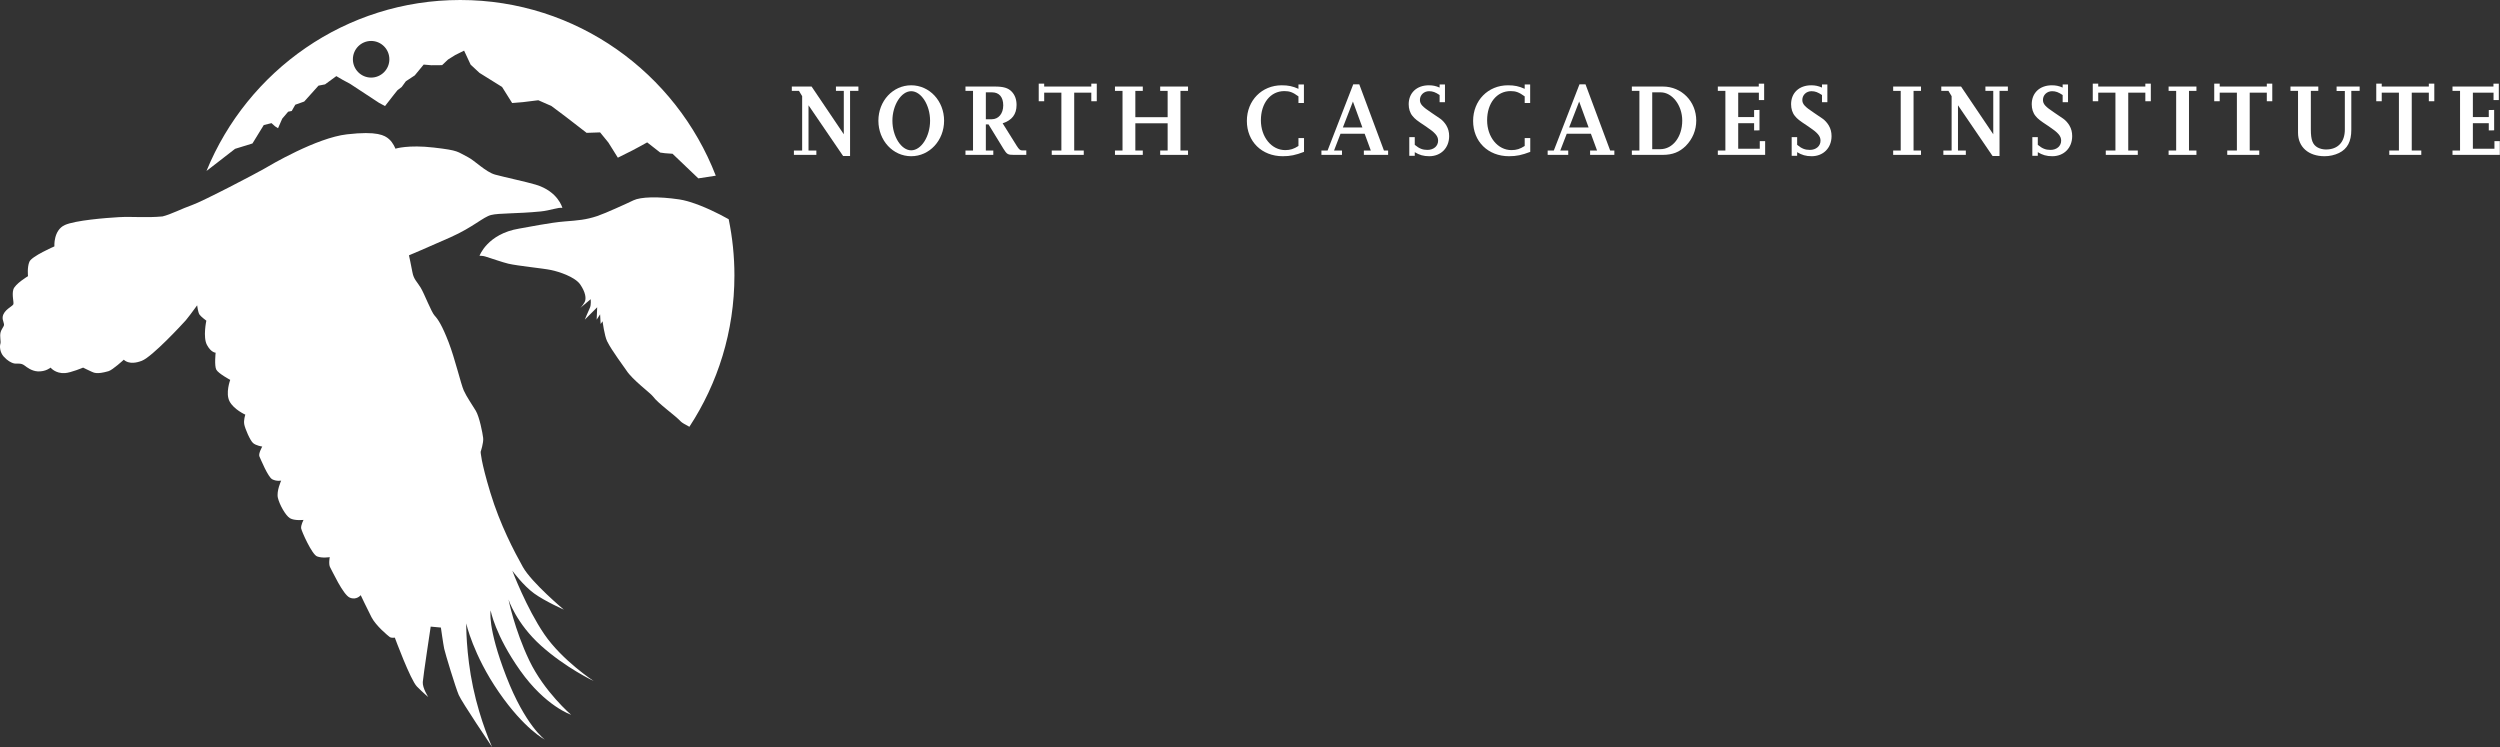 <?xml version="1.0" encoding="UTF-8"?>
<svg width="281px" height="84px" viewBox="0 0 281 84" version="1.1" xmlns="http://www.w3.org/2000/svg" xmlns:xlink="http://www.w3.org/1999/xlink">
    <rect x="0" y="0" width="281" height="84" fill="#333333" stroke="none"/>
    <title>Logo mobile</title>
    <defs></defs>
    <g id="Pages" stroke="none" stroke-width="1" fill="none" fill-rule="evenodd">
        <g id="Home-Mobile,-no-blog-thumbs" transform="translate(-19, -24)" fill="#FFFFFF">
            <g id="Group-5" transform="translate(19, 24)">
                <g id="Group">
                    <path d="M41.713,8.721 C40.584,8.721 39.665,7.8 39.665,6.662 C39.665,5.524 40.584,4.603 41.713,4.603 C42.846,4.603 43.765,5.524 43.765,6.662 C43.765,7.8 42.846,8.721 41.713,8.721 M51.729,0 C38.847,0 27.818,7.942 23.209,19.215 L23.692,18.845 L26.421,16.729 L28.376,16.126 L29.649,14.055 L30.518,13.841 L30.918,14.2 L31.251,14.414 L31.72,13.341 L32.388,12.556 L32.789,12.474 L33.191,11.77 L34.194,11.413 L35.799,9.626 L36.533,9.485 L37.803,8.556 L38.537,8.986 L39.339,9.415 L42.609,11.563 L43.277,11.922 L44.278,10.636 L44.68,10.136 L45.15,9.779 L45.617,9.136 L46.619,8.475 L47.621,7.259 L48.491,7.333 L49.692,7.323 L50.36,6.69 L51.161,6.19 L52.165,5.691 L52.898,7.265 L53.898,8.195 L56.431,9.772 L57.566,11.58 L58.768,11.481 L60.506,11.267 L61.975,11.912 L63.509,13.06 L65.936,14.933 L67.451,14.88 L68.384,16.025 L69.447,17.725 L71.069,16.913 L71.872,16.484 L72.742,16.004 L74.21,17.149 L74.744,17.222 L75.593,17.283 L78.489,20.049 L80.454,19.748 C75.98,8.194 64.809,0 51.729,0" id="Fill-45"></path>
                    <path d="M76.354,22.414 C73.949,22.058 71.995,22.134 71.206,22.514 C70.419,22.896 67.949,24.014 67.114,24.29 C65.852,24.707 64.987,24.772 63.477,24.889 C61.823,25.018 59.399,25.524 58.354,25.695 C54.783,26.285 53.897,28.751 53.897,28.751 C53.897,28.751 54.254,28.741 54.52,28.823 C55.334,29.073 56.489,29.486 57.143,29.64 C58.212,29.889 61.029,30.158 61.946,30.352 C62.864,30.544 64.64,31.132 65.222,31.981 C65.804,32.832 65.93,33.561 65.707,33.966 C65.487,34.369 65.218,34.618 65.218,34.618 L66.39,33.632 C66.39,33.632 66.467,34.255 66.299,34.609 C66.131,34.964 65.731,35.928 65.731,35.928 L67.123,34.539 L67.066,35.931 L67.453,35.328 L67.511,36.416 L67.73,36.113 C67.73,36.113 67.937,37.738 68.241,38.356 C68.767,39.426 70.157,41.245 70.404,41.633 C71.068,42.679 73.114,44.183 73.389,44.554 C73.991,45.374 75.853,46.657 76.536,47.389 C76.639,47.501 76.992,47.709 77.486,47.97 C80.683,43.09 82.549,37.25 82.549,30.969 C82.549,28.8 82.327,26.684 81.904,24.64 C80.681,23.95 79.016,23.149 77.569,22.705 C77.472,22.676 77.374,22.643 77.277,22.618 C76.951,22.528 76.642,22.457 76.354,22.414" id="Fill-47"></path>
                    <path d="M58.474,75.376 C61.318,79.388 64.19,80.338 64.19,80.338 C64.19,80.338 61.174,77.752 59.497,74.249 C57.822,70.742 57.155,67.385 57.155,67.385 C57.155,67.385 58.021,70.069 60.81,72.572 C63.599,75.073 66.734,76.55 66.734,76.55 C66.734,76.55 63.189,74.231 61.179,71.287 C59.168,68.343 57.584,64.147 57.584,64.147 C57.584,64.147 58.801,65.81 60.035,66.701 C61.272,67.594 63.377,68.523 63.377,68.523 C63.377,68.523 59.774,65.51 58.773,63.731 C57.778,61.95 56.211,58.971 55.12,55.388 C54.031,51.804 54.024,50.787 54.024,50.787 C54.024,50.787 54.371,49.764 54.307,49.224 C54.245,48.683 53.89,46.86 53.48,46.172 C53.068,45.483 52.446,44.605 52.127,43.89 C51.806,43.173 51.142,40.324 50.421,38.458 C49.7,36.593 49.229,35.873 48.856,35.481 C48.482,35.085 47.705,33.033 47.292,32.346 C46.88,31.658 46.504,31.417 46.355,30.598 C46.207,29.778 45.967,28.698 45.967,28.698 C45.967,28.698 48.121,27.795 50.662,26.658 C53.203,25.521 54.307,24.388 55.199,24.165 C56.092,23.94 58.067,24.033 60.771,23.767 C61.847,23.662 62.782,23.27 63.211,23.37 C63.211,23.37 62.75,21.514 60.21,20.753 C59.193,20.447 56.697,19.913 55.648,19.626 C54.6,19.336 53.337,18.035 52.616,17.674 C51.342,17.038 51.647,16.918 48.76,16.585 C45.872,16.251 44.445,16.712 44.445,16.712 C44.445,16.712 44.199,16.043 43.719,15.631 C43.241,15.218 42.425,14.706 39,15.098 C35.573,15.49 30.378,18.564 29.65,18.992 C28.918,19.421 22.848,22.61 21.566,23.057 C20.445,23.446 19.213,24.1 18.263,24.327 C16.454,24.497 14.861,24.323 13.367,24.408 C11.9,24.492 8.454,24.765 7.288,25.292 C5.988,25.883 6.114,27.694 6.114,27.694 C6.114,27.694 3.571,28.792 3.304,29.42 C3.038,30.049 3.148,31.04 3.148,31.04 C3.148,31.04 1.675,31.918 1.497,32.546 C1.316,33.176 1.585,33.985 1.497,34.208 C1.407,34.433 0.419,34.826 0.304,35.599 C0.237,36.044 0.553,36.375 0.419,36.642 C0.284,36.912 0.139,37.078 0.07,37.337 C-0.06,37.832 0.133,38.377 0.043,38.645 C-0.047,38.915 -0.027,39.589 0.419,40.082 C0.865,40.575 1.247,40.739 1.457,40.816 C1.88,40.97 2.296,40.721 2.764,41.086 C3.007,41.275 3.556,41.702 4.226,41.743 C5.127,41.8 5.687,41.319 5.687,41.319 C5.687,41.319 6.216,42.005 7.302,41.936 C7.973,41.894 9.341,41.319 9.341,41.319 C9.341,41.319 9.953,41.628 10.265,41.763 C10.577,41.899 10.873,42.097 12.192,41.722 C12.657,41.591 13.918,40.428 13.918,40.428 C13.918,40.428 14.483,41.125 15.949,40.549 C17.122,40.086 20.487,36.447 20.887,35.998 C21.083,35.781 21.635,35.036 22.153,34.326 C22.155,34.326 22.162,34.324 22.162,34.324 C22.162,34.324 22.25,35.111 22.426,35.362 C22.604,35.613 23.192,36.044 23.192,36.044 C23.192,36.044 22.792,37.898 23.262,38.77 C23.732,39.645 24.237,39.642 24.237,39.642 C24.237,39.642 24.079,41.114 24.313,41.552 C24.548,41.988 25.878,42.699 25.878,42.699 C25.878,42.699 25.318,44.193 25.803,45.115 C26.287,46.035 27.575,46.607 27.575,46.607 C27.575,46.607 27.359,47.23 27.457,47.71 C27.551,48.191 28.102,49.497 28.445,49.799 C28.792,50.1 29.479,50.193 29.479,50.193 C29.479,50.193 29.014,50.998 29.16,51.308 C29.306,51.619 30.113,53.612 30.599,53.87 C31.083,54.128 31.605,54.019 31.605,54.019 C31.605,54.019 31.056,55.206 31.236,55.964 C31.418,56.723 32.09,57.941 32.589,58.247 C33.089,58.55 34.119,58.437 34.119,58.437 C34.119,58.437 33.795,59.045 33.849,59.387 C33.903,59.725 35.055,62.307 35.631,62.536 C36.209,62.767 37.064,62.622 37.064,62.622 C37.064,62.622 36.906,63.433 37.113,63.777 C37.318,64.122 38.556,66.846 39.312,67.171 C40.068,67.498 40.545,66.897 40.545,66.897 C40.545,66.897 41.258,68.406 41.755,69.371 C42.253,70.34 43.605,71.451 43.8,71.596 C43.995,71.739 44.378,71.67 44.378,71.67 C44.378,71.67 46.133,76.427 46.864,77.167 C47.597,77.907 48.139,78.352 48.139,78.352 C48.139,78.352 47.473,77.334 47.521,76.66 C47.569,75.982 48.41,70.431 48.41,70.431 L49.556,70.537 C49.556,70.537 49.817,72.391 49.927,72.917 C50.039,73.442 51.212,77.307 51.562,78.114 C51.909,78.923 55.32,83.981 55.32,83.981 C55.32,83.981 53.984,81.084 53.175,77.263 C52.364,73.439 52.403,70.068 52.403,70.068 C52.403,70.068 53.172,73.598 56.07,77.796 C58.971,81.993 61.239,83.128 61.239,83.128 C61.239,83.128 59.043,81.564 56.895,76.013 C54.75,70.466 55.149,68.612 55.149,68.612 C55.149,68.612 55.632,71.364 58.474,75.376" id="Fill-49"></path>
                </g>
                <g id="Wordmark" transform="translate(89, 9)">
                    <polygon id="Fill-1" points="4.96 0.727 4.96 1.216 5.843 1.216 5.843 6.092 2.223 0.727 -0 0.727 -0 1.216 0.805 1.216 1.162 1.81 1.162 7.919 0.235 7.919 0.235 8.408 2.759 8.408 2.759 7.919 1.877 7.919 1.877 2.834 5.765 8.535 6.547 8.535 6.547 1.216 7.485 1.216 7.485 0.727"></polygon>
                    <path d="M13.418,1.251 C12.301,1.251 11.307,2.81 11.307,4.567 C11.307,6.336 12.301,7.896 13.418,7.896 C14.546,7.896 15.541,6.336 15.541,4.567 C15.541,2.81 14.546,1.251 13.418,1.251 M13.418,8.559 C11.362,8.559 9.731,6.79 9.731,4.567 C9.731,2.344 11.362,0.587 13.418,0.587 C15.474,0.587 17.116,2.344 17.116,4.567 C17.116,6.79 15.474,8.559 13.418,8.559" id="Fill-2"></path>
                    <path d="M22.513,1.379 L21.809,1.379 L21.809,4.404 L22.468,4.404 C23.239,4.404 23.764,3.764 23.764,2.845 C23.764,1.914 23.306,1.379 22.513,1.379 L22.513,1.379 Z M24.937,8.408 C24.278,8.408 24.166,8.338 23.786,7.721 L22.111,4.986 L21.809,4.986 L21.809,7.919 L22.647,7.919 L22.647,8.408 L19.519,8.408 L19.519,7.919 L20.368,7.919 L20.368,1.216 L19.519,1.216 L19.519,0.727 L22.814,0.727 C23.775,0.727 24.311,0.878 24.714,1.297 C25.082,1.681 25.261,2.182 25.261,2.798 C25.261,3.846 24.747,4.521 23.697,4.858 L25.283,7.395 C25.541,7.802 25.674,7.907 25.898,7.907 L26.356,7.907 L26.356,8.408 L24.937,8.408 Z" id="Fill-4"></path>
                    <polygon id="Fill-6" points="33.663 2.38 33.663 1.414 31.741 1.414 31.741 7.919 32.814 7.919 32.814 8.408 29.216 8.408 29.216 7.919 30.3 7.919 30.3 1.414 28.367 1.414 28.367 2.38 27.753 2.38 27.753 0.401 28.367 0.401 28.367 0.727 33.663 0.727 33.663 0.401 34.277 0.401 34.277 2.38"></polygon>
                    <polygon id="Fill-8" points="41.405 8.408 41.405 7.919 42.243 7.919 42.243 4.858 38.612 4.858 38.612 7.919 39.45 7.919 39.45 8.408 36.323 8.408 36.323 7.919 37.171 7.919 37.171 1.216 36.323 1.216 36.323 0.727 39.45 0.727 39.45 1.216 38.612 1.216 38.612 4.172 42.243 4.172 42.243 1.216 41.405 1.216 41.405 0.727 44.534 0.727 44.534 1.216 43.684 1.216 43.684 7.919 44.534 7.919 44.534 8.408"></polygon>
                    <path d="M55.182,8.559 C52.824,8.559 51.148,6.906 51.148,4.591 C51.148,2.298 52.824,0.587 55.07,0.587 C55.796,0.587 56.299,0.692 56.946,0.983 L56.946,0.494 L57.561,0.494 L57.561,2.577 L56.946,2.577 L56.946,1.833 C56.31,1.367 55.952,1.239 55.36,1.239 C53.807,1.239 52.724,2.589 52.724,4.521 C52.724,6.406 53.919,7.872 55.461,7.872 C56.019,7.872 56.422,7.744 56.946,7.407 L56.946,6.522 L57.572,6.522 L57.572,8.07 C56.622,8.431 56.031,8.559 55.182,8.559" id="Fill-10"></path>
                    <path d="M63.069,2.414 L61.941,5.324 L64.131,5.324 L63.069,2.414 Z M64.298,8.408 L64.298,7.919 L65.08,7.919 L64.388,6.033 L61.673,6.033 L60.947,7.919 L61.84,7.919 L61.84,8.408 L59.528,8.408 L59.528,7.919 L60.22,7.919 L63.103,0.482 L63.784,0.482 L66.555,7.919 L67.024,7.919 L67.024,8.408 L64.298,8.408 Z" id="Fill-12"></path>
                    <path d="M71.65,8.559 C71.001,8.559 70.533,8.419 70.019,8.105 L70.019,8.512 L69.404,8.512 L69.404,6.417 L70.019,6.417 L70.019,7.279 C70.521,7.698 70.901,7.849 71.449,7.849 C72.141,7.849 72.644,7.419 72.644,6.813 C72.644,6.29 72.32,5.917 71.281,5.219 C70.186,4.498 70.052,4.381 69.762,4.032 C69.482,3.694 69.337,3.229 69.337,2.717 C69.337,1.437 70.242,0.587 71.605,0.587 C72.041,0.587 72.387,0.657 72.812,0.843 L72.812,0.494 L73.415,0.494 L73.415,2.484 L72.812,2.484 L72.812,1.681 C72.342,1.367 72.041,1.251 71.627,1.251 C71.046,1.251 70.6,1.681 70.6,2.228 C70.6,2.694 70.856,2.985 71.93,3.694 C72.443,4.043 72.767,4.253 72.89,4.346 C73.147,4.532 73.381,4.789 73.571,5.102 C73.784,5.464 73.885,5.847 73.885,6.301 C73.885,7.628 72.957,8.559 71.65,8.559" id="Fill-14"></path>
                    <path d="M80.61,8.559 C78.253,8.559 76.578,6.906 76.578,4.591 C76.578,2.298 78.253,0.587 80.499,0.587 C81.225,0.587 81.727,0.692 82.376,0.983 L82.376,0.494 L82.99,0.494 L82.99,2.577 L82.376,2.577 L82.376,1.833 C81.739,1.367 81.381,1.239 80.789,1.239 C79.236,1.239 78.152,2.589 78.152,4.521 C78.152,6.406 79.348,7.872 80.89,7.872 C81.448,7.872 81.851,7.744 82.376,7.407 L82.376,6.522 L83.001,6.522 L83.001,8.07 C82.051,8.431 81.46,8.559 80.61,8.559" id="Fill-16"></path>
                    <path d="M88.498,2.414 L87.37,5.324 L89.559,5.324 L88.498,2.414 Z M89.727,8.408 L89.727,7.919 L90.51,7.919 L89.817,6.033 L87.102,6.033 L86.375,7.919 L87.269,7.919 L87.269,8.408 L84.957,8.408 L84.957,7.919 L85.649,7.919 L88.532,0.482 L89.213,0.482 L91.984,7.919 L92.453,7.919 L92.453,8.408 L89.727,8.408 Z" id="Fill-18"></path>
                    <path d="M97.66,1.379 L96.71,1.379 L96.71,7.768 L97.615,7.768 C99.023,7.768 100.084,6.383 100.084,4.556 C100.084,2.845 98.966,1.379 97.66,1.379 M100.486,7.395 C99.783,8.093 98.989,8.408 97.894,8.408 L94.42,8.408 L94.42,7.919 L95.269,7.919 L95.269,1.216 L94.42,1.216 L94.42,0.727 L97.906,0.727 C100.017,0.727 101.659,2.403 101.659,4.556 C101.659,5.626 101.246,6.627 100.486,7.395" id="Fill-20"></path>
                    <polygon id="Fill-22" points="104.084 8.408 104.084 7.919 104.933 7.919 104.933 1.216 104.084 1.216 104.084 0.727 108.687 0.727 108.687 0.401 109.29 0.401 109.29 2.251 108.698 2.251 108.698 1.414 106.374 1.414 106.374 4.16 108.162 4.16 108.162 3.369 108.765 3.357 108.765 5.65 108.162 5.661 108.162 4.846 106.374 4.846 106.374 7.721 108.798 7.721 108.798 6.86 109.402 6.86 109.402 8.408"></polygon>
                    <path d="M114.631,8.559 C113.983,8.559 113.514,8.419 113,8.105 L113,8.512 L112.385,8.512 L112.385,6.417 L113,6.417 L113,7.279 C113.502,7.698 113.883,7.849 114.43,7.849 C115.122,7.849 115.626,7.419 115.626,6.813 C115.626,6.29 115.301,5.917 114.262,5.219 C113.167,4.498 113.033,4.381 112.743,4.032 C112.463,3.694 112.318,3.229 112.318,2.717 C112.318,1.437 113.223,0.587 114.586,0.587 C115.022,0.587 115.368,0.657 115.793,0.843 L115.793,0.494 L116.396,0.494 L116.396,2.484 L115.793,2.484 L115.793,1.681 C115.324,1.367 115.022,1.251 114.609,1.251 C114.028,1.251 113.581,1.681 113.581,2.228 C113.581,2.694 113.837,2.985 114.911,3.694 C115.425,4.043 115.748,4.253 115.871,4.346 C116.128,4.532 116.362,4.789 116.552,5.102 C116.765,5.464 116.866,5.847 116.866,6.301 C116.866,7.628 115.938,8.559 114.631,8.559" id="Fill-24"></path>
                    <polygon id="Fill-26" points="123.792 8.408 123.792 7.919 124.641 7.919 124.641 1.216 123.792 1.216 123.792 0.727 126.921 0.727 126.921 1.216 126.083 1.216 126.083 7.919 126.921 7.919 126.921 8.408"></polygon>
                    <polygon id="Fill-28" points="135.747 1.216 135.747 8.536 134.964 8.536 131.077 2.833 131.077 7.919 131.959 7.919 131.959 8.408 129.434 8.408 129.434 7.919 130.362 7.919 130.362 1.809 130.004 1.216 129.2 1.216 129.2 0.727 131.423 0.727 135.043 6.092 135.043 1.216 134.16 1.216 134.16 0.727 136.685 0.727 136.685 1.216"></polygon>
                    <path d="M141.679,8.559 C141.031,8.559 140.562,8.419 140.049,8.105 L140.049,8.512 L139.434,8.512 L139.434,6.417 L140.049,6.417 L140.049,7.279 C140.551,7.698 140.931,7.849 141.479,7.849 C142.171,7.849 142.674,7.419 142.674,6.813 C142.674,6.29 142.35,5.917 141.311,5.219 C140.216,4.498 140.082,4.381 139.792,4.032 C139.512,3.694 139.367,3.229 139.367,2.717 C139.367,1.437 140.272,0.587 141.635,0.587 C142.071,0.587 142.417,0.657 142.842,0.843 L142.842,0.494 L143.445,0.494 L143.445,2.484 L142.842,2.484 L142.842,1.681 C142.372,1.367 142.071,1.251 141.657,1.251 C141.076,1.251 140.629,1.681 140.629,2.228 C140.629,2.694 140.886,2.985 141.959,3.694 C142.473,4.043 142.797,4.253 142.919,4.346 C143.177,4.532 143.411,4.789 143.601,5.102 C143.814,5.464 143.914,5.847 143.914,6.301 C143.914,7.628 142.986,8.559 141.679,8.559" id="Fill-30"></path>
                    <polygon id="Fill-32" points="152.137 2.38 152.137 1.414 150.215 1.414 150.215 7.919 151.288 7.919 151.288 8.408 147.69 8.408 147.69 7.919 148.775 7.919 148.775 1.414 146.841 1.414 146.841 2.38 146.227 2.38 146.227 0.401 146.841 0.401 146.841 0.727 152.137 0.727 152.137 0.401 152.752 0.401 152.752 2.38"></polygon>
                    <polygon id="Fill-34" points="154.751 8.408 154.751 7.919 155.601 7.919 155.601 1.216 154.751 1.216 154.751 0.727 157.88 0.727 157.88 1.216 157.042 1.216 157.042 7.919 157.88 7.919 157.88 8.408"></polygon>
                    <polygon id="Fill-36" points="165.79 2.38 165.79 1.414 163.868 1.414 163.868 7.919 164.941 7.919 164.941 8.408 161.343 8.408 161.343 7.919 162.427 7.919 162.427 1.414 160.494 1.414 160.494 2.38 159.88 2.38 159.88 0.401 160.494 0.401 160.494 0.727 165.79 0.727 165.79 0.401 166.404 0.401 166.404 2.38"></polygon>
                    <path d="M175.287,1.216 L175.287,5.591 C175.287,6.906 174.851,7.733 173.901,8.198 C173.409,8.431 172.862,8.559 172.281,8.559 C170.471,8.559 169.298,7.523 169.298,5.917 L169.298,1.216 L168.449,1.216 L168.449,0.727 L171.577,0.727 L171.577,1.216 L170.739,1.216 L170.739,5.556 C170.739,6.732 170.941,7.267 171.511,7.581 C171.778,7.721 172.103,7.802 172.438,7.802 C173.778,7.802 174.56,6.976 174.56,5.556 L174.56,1.227 L173.633,1.227 L173.633,0.727 L176.225,0.727 L176.225,1.216 L175.287,1.216 Z" id="Fill-38"></path>
                    <polygon id="Fill-40" points="184.001 2.38 184.001 1.414 182.08 1.414 182.08 7.919 183.153 7.919 183.153 8.408 179.555 8.408 179.555 7.919 180.639 7.919 180.639 1.414 178.706 1.414 178.706 2.38 178.092 2.38 178.092 0.401 178.706 0.401 178.706 0.727 184.001 0.727 184.001 0.401 184.616 0.401 184.616 2.38"></polygon>
                    <polygon id="Fill-42" points="186.661 8.408 186.661 7.919 187.509 7.919 187.509 1.216 186.661 1.216 186.661 0.727 191.264 0.727 191.264 0.401 191.866 0.401 191.866 2.251 191.274 2.251 191.274 1.414 188.951 1.414 188.951 4.16 190.739 4.16 190.739 3.369 191.342 3.357 191.342 5.65 190.739 5.661 190.739 4.846 188.951 4.846 188.951 7.721 191.375 7.721 191.375 6.86 191.978 6.86 191.978 8.408"></polygon>
                </g>
            </g>
        </g>
    </g>
</svg>